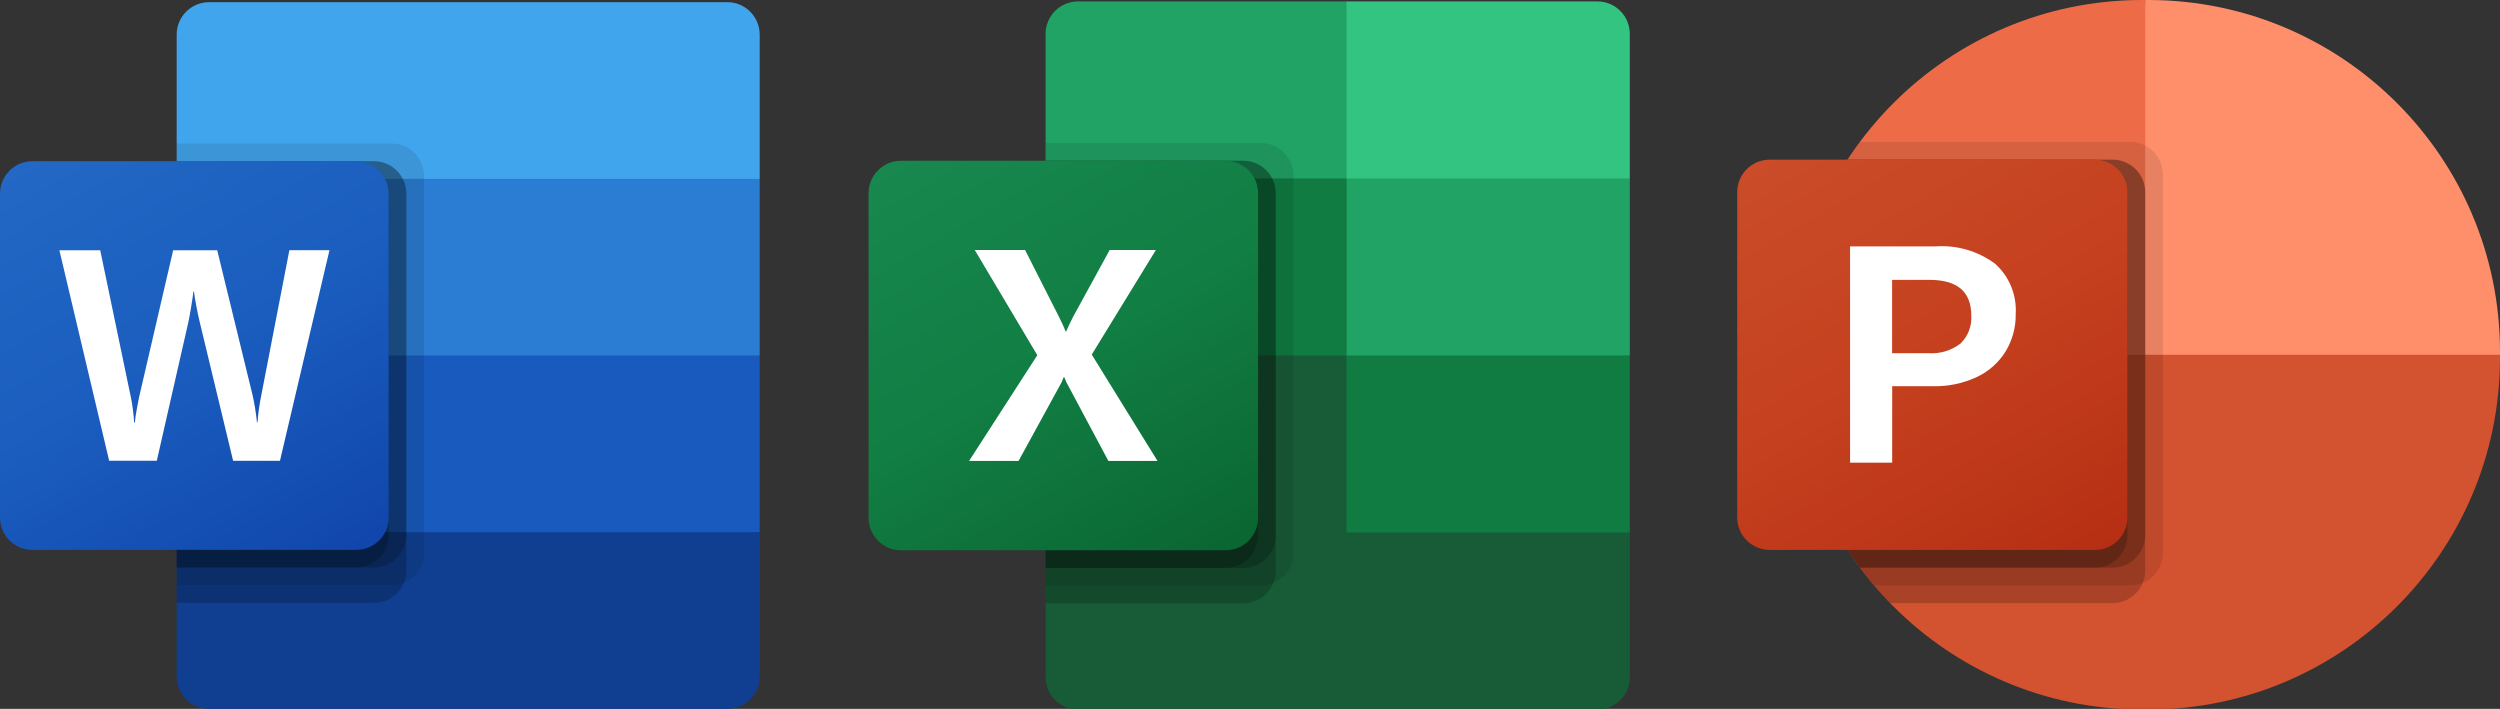 <?xml version="1.0" encoding="utf-8"?>
<!-- Generator: Adobe Illustrator 25.2.1, SVG Export Plug-In . SVG Version: 6.00 Build 0)  -->
<svg version="1.1" id="Livello_1" xmlns="http://www.w3.org/2000/svg" xmlns:xlink="http://www.w3.org/1999/xlink" x="0px" y="0px"
	 viewBox="0 0 6191 1755.4" style="enable-background:new 0 0 6191 1755.4;" xml:space="preserve">
<rect x="0" y="0" width="6191" height="1755.4" fill="#333333" stroke="none"/>
<style type="text/css">
	.st0{fill:#41A5EE;}
	.st1{fill:#2B7CD3;}
	.st2{fill:#185ABD;}
	.st3{fill:#103F91;}
	.st4{opacity:0.1;enable-background:new    ;}
	.st5{opacity:0.2;enable-background:new    ;}
	.st6{fill:url(#SVGID_1_);}
	.st7{fill:#FFFFFF;}
	.st8{fill:#185C37;}
	.st9{fill:#21A366;}
	.st10{fill:#107C41;}
	.st11{fill:url(#SVGID_2_);}
	.st12{fill:#33C481;}
	.st13{fill:#ED6C47;}
	.st14{fill:#FF8F6B;}
	.st15{fill:#D35230;}
	.st16{fill:url(#SVGID_3_);}
</style>
<g>
	<path class="st0" d="M1801.1,5.4H517.7c-44.3,0-80.2,35.9-80.2,80.2l0,0v357.3l743.8,218.8l700-218.8V85.6
		C1881.2,41.3,1845.3,5.4,1801.1,5.4L1801.1,5.4z"/>
	<path class="st1" d="M1881.2,442.9H437.5v437.5l743.8,131.2l700-131.2V442.9H1881.2z"/>
	<path class="st2" d="M437.5,880.4v437.5l700,87.5l743.8-87.5V880.4H437.5z"/>
	<path class="st3" d="M517.7,1755.4h1283.4c44.3,0,80.2-35.9,80.2-80.2l0,0v-357.3H437.5v357.3
		C437.5,1719.5,473.4,1755.4,517.7,1755.4L517.7,1755.4z"/>
	<path class="st4" d="M969.8,355.4H437.5v1093.8h532.3c44.2-0.1,80.1-36,80.2-80.2V435.6C1049.9,391.4,1014,355.6,969.8,355.4z"/>
	<path class="st5" d="M926.1,399.2H437.5V1493h488.6c44.2-0.1,80-36,80.2-80.2V479.4C1006.1,435.1,970.3,399.3,926.1,399.2z"/>
	<path class="st5" d="M926.1,399.2H437.5v1006.2h488.6c44.2-0.1,80-36,80.2-80.2V479.4C1006.1,435.1,970.3,399.3,926.1,399.2z"/>
	<path class="st5" d="M882.3,399.2H437.5v1006.2h444.8c44.2-0.1,80-36,80.2-80.2V479.4C962.4,435.1,926.5,399.3,882.3,399.2z"/>
	
		<linearGradient id="SVGID_1_" gradientUnits="userSpaceOnUse" x1="167.206" y1="2659.462" x2="795.295" y2="1571.638" gradientTransform="matrix(1 0 0 -1 0 2996)">
		<stop  offset="0" style="stop-color:#2368C4"/>
		<stop  offset="0.5" style="stop-color:#1A5DBE"/>
		<stop  offset="1" style="stop-color:#1146AC"/>
	</linearGradient>
	<path class="st6" d="M80.2,399.2h802.1c44.3,0,80.2,35.9,80.2,80.2v802.1c0,44.3-35.9,80.2-80.2,80.2H80.2
		c-44.3,0-80.2-35.9-80.2-80.2V479.4C0,435.1,35.9,399.2,80.2,399.2z"/>
	<path class="st7" d="M329.1,1014.2c1.6,12.4,2.6,23.1,3.1,32.4h1.8c0.7-8.8,2.2-19.3,4.4-31.6c2.2-12.3,4.2-22.8,6-31.3l84.4-363.9
		h109.1l87.5,358.4c5.1,22.3,8.7,44.9,10.9,67.6h1.4c1.6-22,4.7-44,9.1-65.6l69.8-360.6h99.3l-122.6,521.5h-116l-83.1-345.4
		c-2.4-9.9-5.2-22.9-8.2-38.9s-4.9-27.7-5.6-35H479c-1,8.5-2.8,21.1-5.6,37.8c-2.8,16.7-5,29.1-6.7,37.1L388.3,1141h-118
		L147.1,619.8h101.1l76,364.7C325.9,991.9,327.5,1001.9,329.1,1014.2z"/>
</g>
<g>
	<path class="st8" d="M3334.6,836.5L2589.4,705v971.8c0,44.4,36,80.4,80.4,80.4l0,0h1286c44.4,0,80.4-36,80.4-80.4l0,0v-358
		L3334.6,836.5z"/>
	<path class="st9" d="M3334.6,3.5h-664.9c-44.4,0-80.4,36-80.4,80.4l0,0v358l745.3,438.4l394.6,131.5l306.9-131.5V441.9L3334.6,3.5z
		"/>
	<path class="st10" d="M2589.4,441.9h745.3v438.4h-745.3V441.9z"/>
	<path class="st4" d="M3122.8,354.3h-533.4v1096h533.4c44.3-0.1,80.2-36,80.4-80.4V434.6C3203,390.3,3167.1,354.4,3122.8,354.3z"/>
	<path class="st5" d="M3078.9,398.1h-489.6v1096h489.6c44.3-0.1,80.2-36,80.4-80.4V478.5C3159.1,434.1,3123.2,398.2,3078.9,398.1z"
		/>
	<path class="st5" d="M3078.9,398.1h-489.6v1008.3h489.6c44.3-0.1,80.2-36,80.4-80.4V478.5C3159.1,434.1,3123.2,398.2,3078.9,398.1z
		"/>
	<path class="st5" d="M3035.1,398.1h-445.7v1008.3h445.7c44.3-0.1,80.2-36,80.4-80.4V478.5C3115.3,434.1,3079.4,398.2,3035.1,398.1z
		"/>
	
		<linearGradient id="SVGID_2_" gradientUnits="userSpaceOnUse" x1="2318.522" y1="3040.678" x2="2947.963" y2="1950.513" gradientTransform="matrix(1 0 0 -1 0 3376)">
		<stop  offset="0" style="stop-color:#18884F"/>
		<stop  offset="0.5" style="stop-color:#117E43"/>
		<stop  offset="1" style="stop-color:#0B6631"/>
	</linearGradient>
	<path class="st11" d="M2231.3,398.1h803.8c44.4,0,80.4,36,80.4,80.4v803.8c0,44.4-36,80.4-80.4,80.4h-803.8
		c-44.4,0-80.4-36-80.4-80.4V478.5C2151,434.1,2186.9,398.1,2231.3,398.1z"/>
	<path class="st7" d="M2399.8,1141.5l169-261.9l-154.9-260.5h124.6l84.5,166.6c7.8,15.8,13.2,27.6,16,35.3h1.1
		c5.6-12.6,11.4-24.9,17.5-36.8l90.4-165.1h114.4l-158.8,259l162.9,263.4h-121.7l-97.6-182.9c-4.6-7.8-8.5-16-11.7-24.4h-1.4
		c-2.9,8.3-6.7,16.2-11.3,23.7l-100.5,183.6H2399.8L2399.8,1141.5z"/>
	<path class="st12" d="M3955.7,3.5h-621.1v438.4H4036v-358C4036.1,39.5,4000.1,3.5,3955.7,3.5L3955.7,3.5z"/>
	<path class="st10" d="M3334.6,880.3H4036v438.4h-701.4V880.3z"/>
</g>
<g>
	<path class="st13" d="M5444.1,966.5L5312.4,0h-9.8c-479.2,1.4-867.4,389.5-868.8,868.8v9.8L5444.1,966.5z"/>
	<path class="st14" d="M5322.2,0h-9.8v878.6l439.3,175.7L6191,878.6v-9.8C6189.6,389.5,5801.5,1.4,5322.2,0z"/>
	<path class="st15" d="M6191,878.6v9.6c-1.4,479.3-389.6,867.6-869,869h-19.3c-479.3-1.4-867.6-389.6-869-869v-9.6L6191,878.6
		L6191,878.6z"/>
	<path class="st4" d="M5356.3,431.8v937.4c-0.2,32.6-20,61.9-50.1,74.3c-9.5,4-19.9,6.1-30.3,6.2h-634.8c-12.3-14.1-24.2-29-35.1-44
		c-112-149.3-172.4-330.9-172.2-517.5V869c-0.3-168.3,48.9-332.9,141.5-473.5c9.6-15,19.8-29.9,30.8-43.9H5276
		C5320.2,351.7,5356,387.5,5356.3,431.8z"/>
	<path class="st5" d="M5312.4,475.8v937.4c0,10.4-2.1,20.8-6.2,30.3c-12.4,30.1-41.7,49.9-74.3,50.1H4681
		c-13.9-14.1-27.3-28.7-39.9-44c-12.3-14.1-24.2-29-35.1-44c-112-149.3-172.4-330.9-172.2-517.5v-19.3
		c-0.3-168.3,48.9-332.9,141.5-473.5H5232C5276.3,395.7,5312.1,431.5,5312.4,475.8z"/>
	<path class="st5" d="M5312.4,475.8v849.6c-0.3,44.3-36.1,80.1-80.4,80.4h-626c-112-149.3-172.4-330.9-172.2-517.5V869
		c-0.3-168.3,48.9-332.9,141.5-473.5H5232C5276.3,395.7,5312.1,431.5,5312.4,475.8z"/>
	<path class="st5" d="M5268.4,475.8v849.6c-0.3,44.3-36.1,80.1-80.4,80.4H4606c-112-149.3-172.4-330.9-172.2-517.5V869
		c-0.3-168.3,48.9-332.9,141.5-473.5h612.9C5232.3,395.7,5268.1,431.5,5268.4,475.8z"/>
	
		<linearGradient id="SVGID_3_" gradientUnits="userSpaceOnUse" x1="4469.919" y1="2699.522" x2="5100.555" y2="1607.287" gradientTransform="matrix(1 0 0 -1 0 3032)">
		<stop  offset="0" style="stop-color:#CA4C28"/>
		<stop  offset="0.5" style="stop-color:#C5401E"/>
		<stop  offset="1" style="stop-color:#B62F14"/>
	</linearGradient>
	<path class="st16" d="M4382.5,395.4h805.4c44.5,0,80.5,36,80.5,80.5v805.4c0,44.5-36,80.5-80.5,80.5h-805.4
		c-44.5,0-80.5-36-80.5-80.5V475.9C4302,431.4,4338.1,395.4,4382.5,395.4z"/>
	<path class="st7" d="M4794,610.1c52.4-3.5,104.4,11.7,146.6,43c35.2,31.5,54,77.3,51.1,124.5c0.6,32.8-8.2,65-25.2,93
		c-17.2,27.5-42,49.5-71.4,63.2c-33.6,15.6-70.4,23.4-107.5,22.6h-101.8v189.3h-104.3V610.1H4794z M4685.6,874.6h89.8
		c28.4,2.1,56.7-6.3,79.4-23.7c18.8-18,28.5-43.4,26.9-69.3c0-59-34.3-88.5-102.9-88.5h-93.2L4685.6,874.6L4685.6,874.6z"/>
</g>
</svg>
